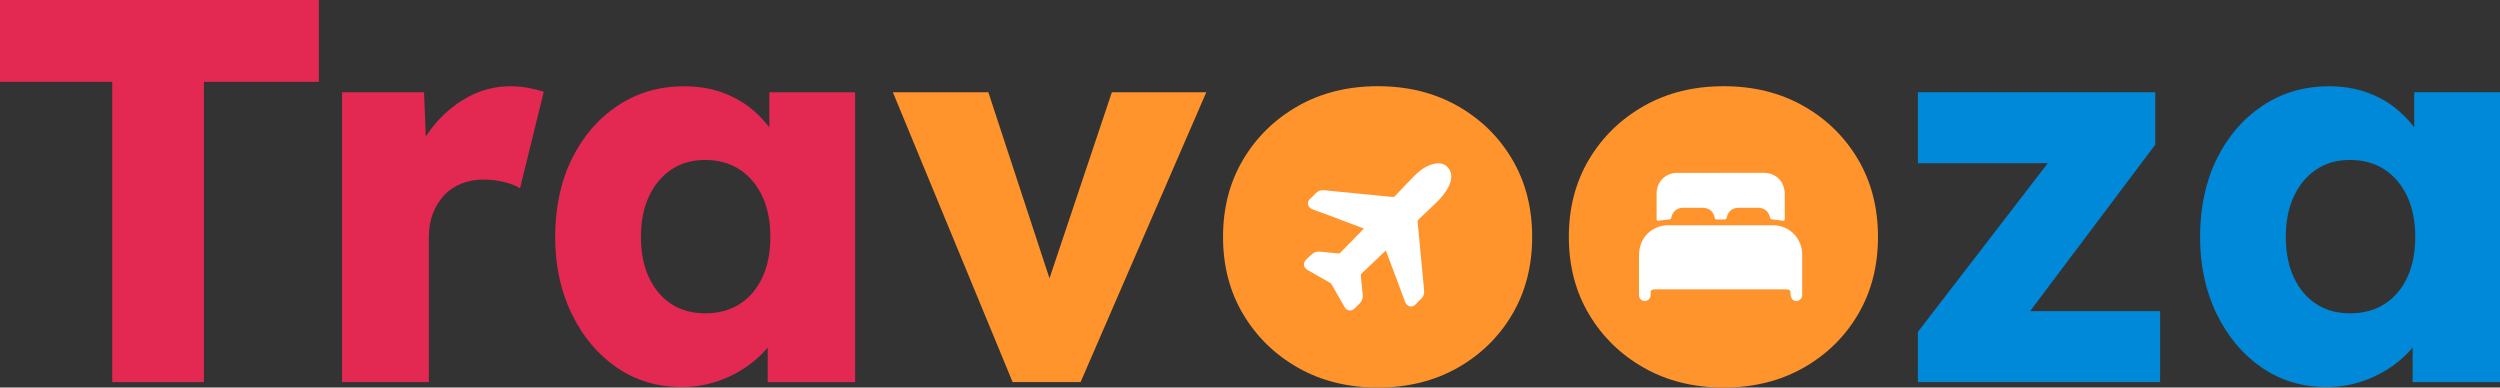 <?xml version="1.0" encoding="UTF-8"?>
<svg id="Layer_2" xmlns="http://www.w3.org/2000/svg" viewBox="0 0 949.44 147.18">
  <rect x="0" y="0" width="949.44" height="147.18" fill="#333333" stroke="none"/>
  <defs>
    <style>
      .cls-1 {
        fill: #0088d9;
      }

      .cls-2 {
        fill: #fff;
      }

      .cls-3 {
        fill: #ff932c;
      }

      .cls-4 {
        fill: #e32851;
      }
    </style>
  </defs>
  <g id="Layer_1-2" data-name="Layer_1">
    <g>
      <path class="cls-4" d="M42.62,145.11V31.1H0V0h121.09v31.1h-43.64v114.02h-34.83Z"/>
      <path class="cls-4" d="M129.9,145.11V35.03h31.14l1.43,35.86-6.15-6.84c1.64-5.94,4.33-11.26,8.09-15.96,3.75-4.7,8.16-8.43,13.21-11.19,5.05-2.76,10.45-4.15,16.19-4.15,2.46,0,4.74.21,6.86.62,2.12.42,4.06.9,5.84,1.45l-9.01,36.69c-1.5-.97-3.52-1.76-6.04-2.38-2.53-.62-5.16-.93-7.89-.93-3.01,0-5.81.52-8.4,1.56-2.6,1.04-4.78,2.52-6.56,4.46-1.78,1.94-3.18,4.22-4.2,6.84-1.02,2.63-1.54,5.6-1.54,8.91v55.14h-32.99Z"/>
      <path class="cls-4" d="M258.77,146.98c-9.15,0-17.31-2.45-24.48-7.36-7.17-4.9-12.88-11.68-17.11-20.32-4.24-8.64-6.35-18.42-6.35-29.33s2.12-21.07,6.35-29.64c4.23-8.57,10.04-15.3,17.42-20.21,7.38-4.9,15.78-7.36,25.2-7.36,5.19,0,9.94.76,14.24,2.28,4.3,1.52,8.09,3.63,11.37,6.32,3.28,2.69,6.08,5.8,8.4,9.33,2.32,3.52,4.03,7.29,5.12,11.3l-6.76-.83v-26.12h32.58v110.08h-33.19v-26.53l7.38-.21c-1.09,3.87-2.87,7.53-5.33,10.99-2.46,3.46-5.46,6.5-9.01,9.12-3.55,2.63-7.51,4.7-11.88,6.22-4.37,1.52-9.01,2.28-13.93,2.28ZM267.79,118.99c5.05,0,9.42-1.17,13.11-3.52,3.69-2.35,6.56-5.7,8.6-10.05s3.07-9.5,3.07-15.44-1.02-11.09-3.07-15.44-4.92-7.74-8.6-10.16c-3.69-2.42-8.06-3.63-13.11-3.63s-9.19,1.21-12.81,3.63c-3.62,2.42-6.45,5.8-8.5,10.16-2.05,4.35-3.07,9.5-3.07,15.44s1.02,11.09,3.07,15.44c2.05,4.35,4.88,7.71,8.5,10.05,3.62,2.35,7.89,3.52,12.81,3.52Z"/>
      <path class="cls-3" d="M384.57,145.11l-45.48-110.08h36.26l27.04,82.3-7.99.83,27.86-83.13h35.86l-47.74,110.08h-25.82Z"/>
      <path class="cls-3" d="M523.28,147.18c-11.34,0-21.41-2.49-30.22-7.46-8.81-4.98-15.78-11.75-20.9-20.32-5.12-8.57-7.68-18.38-7.68-29.44s2.56-20.87,7.68-29.44c5.12-8.57,12.09-15.34,20.9-20.32s18.88-7.46,30.22-7.46,21.41,2.49,30.22,7.46c8.81,4.98,15.74,11.75,20.8,20.32,5.05,8.57,7.58,18.38,7.58,29.44s-2.53,20.87-7.58,29.44c-5.05,8.57-11.99,15.34-20.8,20.32-8.81,4.97-18.88,7.46-30.22,7.46Z"/>
      <path class="cls-3" d="M654.61,147.18c-11.34,0-21.41-2.49-30.22-7.46-8.81-4.98-15.78-11.75-20.9-20.32-5.12-8.57-7.68-18.38-7.68-29.44s2.56-20.87,7.68-29.44c5.12-8.57,12.09-15.34,20.9-20.32s18.88-7.46,30.22-7.46,21.41,2.49,30.22,7.46c8.81,4.98,15.74,11.75,20.8,20.32,5.05,8.57,7.58,18.38,7.58,29.44s-2.53,20.87-7.58,29.44c-5.05,8.57-11.99,15.34-20.8,20.32-8.81,4.97-18.88,7.46-30.22,7.46Z"/>
      <path class="cls-1" d="M728.37,145.11v-19.07l57.78-75.04v10.99h-57.78v-26.95h90.15v19.9l-54.71,72.76-.82-9.54h57.37v26.95h-91.99Z"/>
      <path class="cls-1" d="M883.47,146.98c-9.15,0-17.31-2.45-24.48-7.36-7.17-4.9-12.88-11.68-17.11-20.32-4.24-8.64-6.35-18.42-6.35-29.33s2.12-21.07,6.35-29.64c4.23-8.57,10.04-15.3,17.42-20.21,7.38-4.9,15.78-7.36,25.2-7.36,5.19,0,9.94.76,14.24,2.28,4.3,1.52,8.09,3.63,11.37,6.32,3.28,2.69,6.08,5.8,8.4,9.33,2.32,3.52,4.03,7.29,5.12,11.3l-6.76-.83v-26.12h32.58v110.08h-33.19v-26.53l7.38-.21c-1.09,3.87-2.87,7.53-5.33,10.99-2.46,3.46-5.46,6.5-9.01,9.12-3.55,2.63-7.51,4.7-11.88,6.22-4.37,1.52-9.01,2.28-13.93,2.28ZM892.48,118.99c5.05,0,9.42-1.17,13.11-3.52,3.69-2.35,6.56-5.7,8.6-10.05s3.07-9.5,3.07-15.44-1.02-11.09-3.07-15.44-4.92-7.74-8.6-10.16c-3.69-2.42-8.06-3.63-13.11-3.63s-9.19,1.21-12.81,3.63c-3.62,2.42-6.45,5.8-8.5,10.16-2.05,4.35-3.07,9.5-3.07,15.44s1.02,11.09,3.07,15.44c2.05,4.35,4.88,7.71,8.5,10.05,3.62,2.35,7.89,3.52,12.81,3.52Z"/>
      <path class="cls-2" d="M517.92,86.78c-2.03-.76-3.98-1.5-5.93-2.23-4.5-1.69-8.97-3.44-13.5-5.04-1.95-.69-2.36-2.82-.89-4.05.75-.62,1.4-1.36,2.08-2.06.88-.92,1.94-1.27,3.2-1.15,5.35.53,10.7,1.05,16.05,1.57,3.32.32,6.64.63,9.96.98.42.04.66-.09.93-.38,2.29-2.42,4.57-4.86,6.91-7.24,1.82-1.86,3.82-3.52,6.27-4.47,1.07-.42,2.28-.71,3.42-.69,2.89.04,4.94,2.5,4.73,5.44-.14,1.99-1.03,3.69-2.11,5.31-1.58,2.36-3.65,4.27-5.69,6.21-1.55,1.47-3.12,2.91-4.64,4.4-.21.21-.36.63-.33.93.8,8.63,1.63,17.26,2.47,25.88.13,1.34-.22,2.45-1.21,3.37-.66.62-1.35,1.23-1.92,1.93-1.23,1.5-3.38,1.17-4.13-.91-2.25-6.24-4.65-12.43-6.99-18.65-.09-.23-.18-.46-.29-.75-.13.1-.22.15-.3.22-2.94,2.81-5.87,5.62-8.82,8.41-.31.3-.42.58-.37,1.01.24,2.37.44,4.74.7,7.11.14,1.32-.25,2.41-1.18,3.33-.63.62-1.24,1.26-1.88,1.88-1.22,1.18-2.96.99-3.81-.48-1.66-2.86-3.26-5.75-4.91-8.62-.16-.27-.42-.53-.7-.69-2.75-1.58-5.51-3.13-8.27-4.7-1.9-1.08-2.12-2.68-.58-4.2.72-.72,1.45-1.45,2.24-2.08.85-.67,1.87-.89,2.95-.78,2.28.22,4.56.45,6.84.65.25.02.6-.06.77-.23,2.91-2.96,5.8-5.94,8.7-8.92.06-.06.1-.14.21-.32Z"/>
      <g>
        <path class="cls-2" d="M653.45,85.54c6.59,0,13.19,0,19.78,0,5.46,0,9.91,3.63,10.99,8.97.13.63.2,1.28.21,1.92.02,5.19.01,10.38,0,15.56,0,1.03-.54,1.83-1.41,2.17-.84.33-1.84.16-2.39-.57-.33-.45-.57-1.07-.6-1.62-.1-1.96-.17-2.08-2.11-2.08-16.44,0-32.88,0-49.32,0-1.46,0-1.73.28-1.74,1.73,0,.32,0,.65-.06.96-.25,1.11-1.31,1.86-2.41,1.72-1.11-.13-1.94-1.06-1.95-2.24-.01-4.08-.03-8.16,0-12.24.02-1.84-.05-3.71.28-5.51.94-5.06,5.49-8.75,10.64-8.77,6.69-.03,13.37,0,20.06,0Z"/>
        <path class="cls-2" d="M653.47,65.62c5.39,0,10.79,0,16.18,0,4.85,0,8.15,3.3,8.16,8.16,0,3.04,0,6.09,0,9.13,0,.92-.18,1.02-1.07.87-1.18-.2-2.37-.34-3.55-.43-.57-.04-.87-.17-1-.78-.51-2.35-2.17-3.66-4.58-3.66-2.42,0-4.84,0-7.26,0-2.41,0-4.07,1.32-4.58,3.67-.12.55-.37.78-.94.76-.94-.03-1.89-.02-2.83,0-.47,0-.69-.19-.8-.66-.63-2.59-2.16-3.77-4.85-3.77-2.33,0-4.66,0-6.98,0-2.46,0-4.1,1.3-4.63,3.7-.13.57-.41.71-.95.75-1.23.1-2.47.26-3.69.45-.75.12-.97,0-.97-.78,0-3.23-.03-6.45,0-9.68.04-4.32,3.42-7.69,7.76-7.71,5.53-.03,11.06,0,16.6,0Z"/>
      </g>
    </g>
  </g>
</svg>